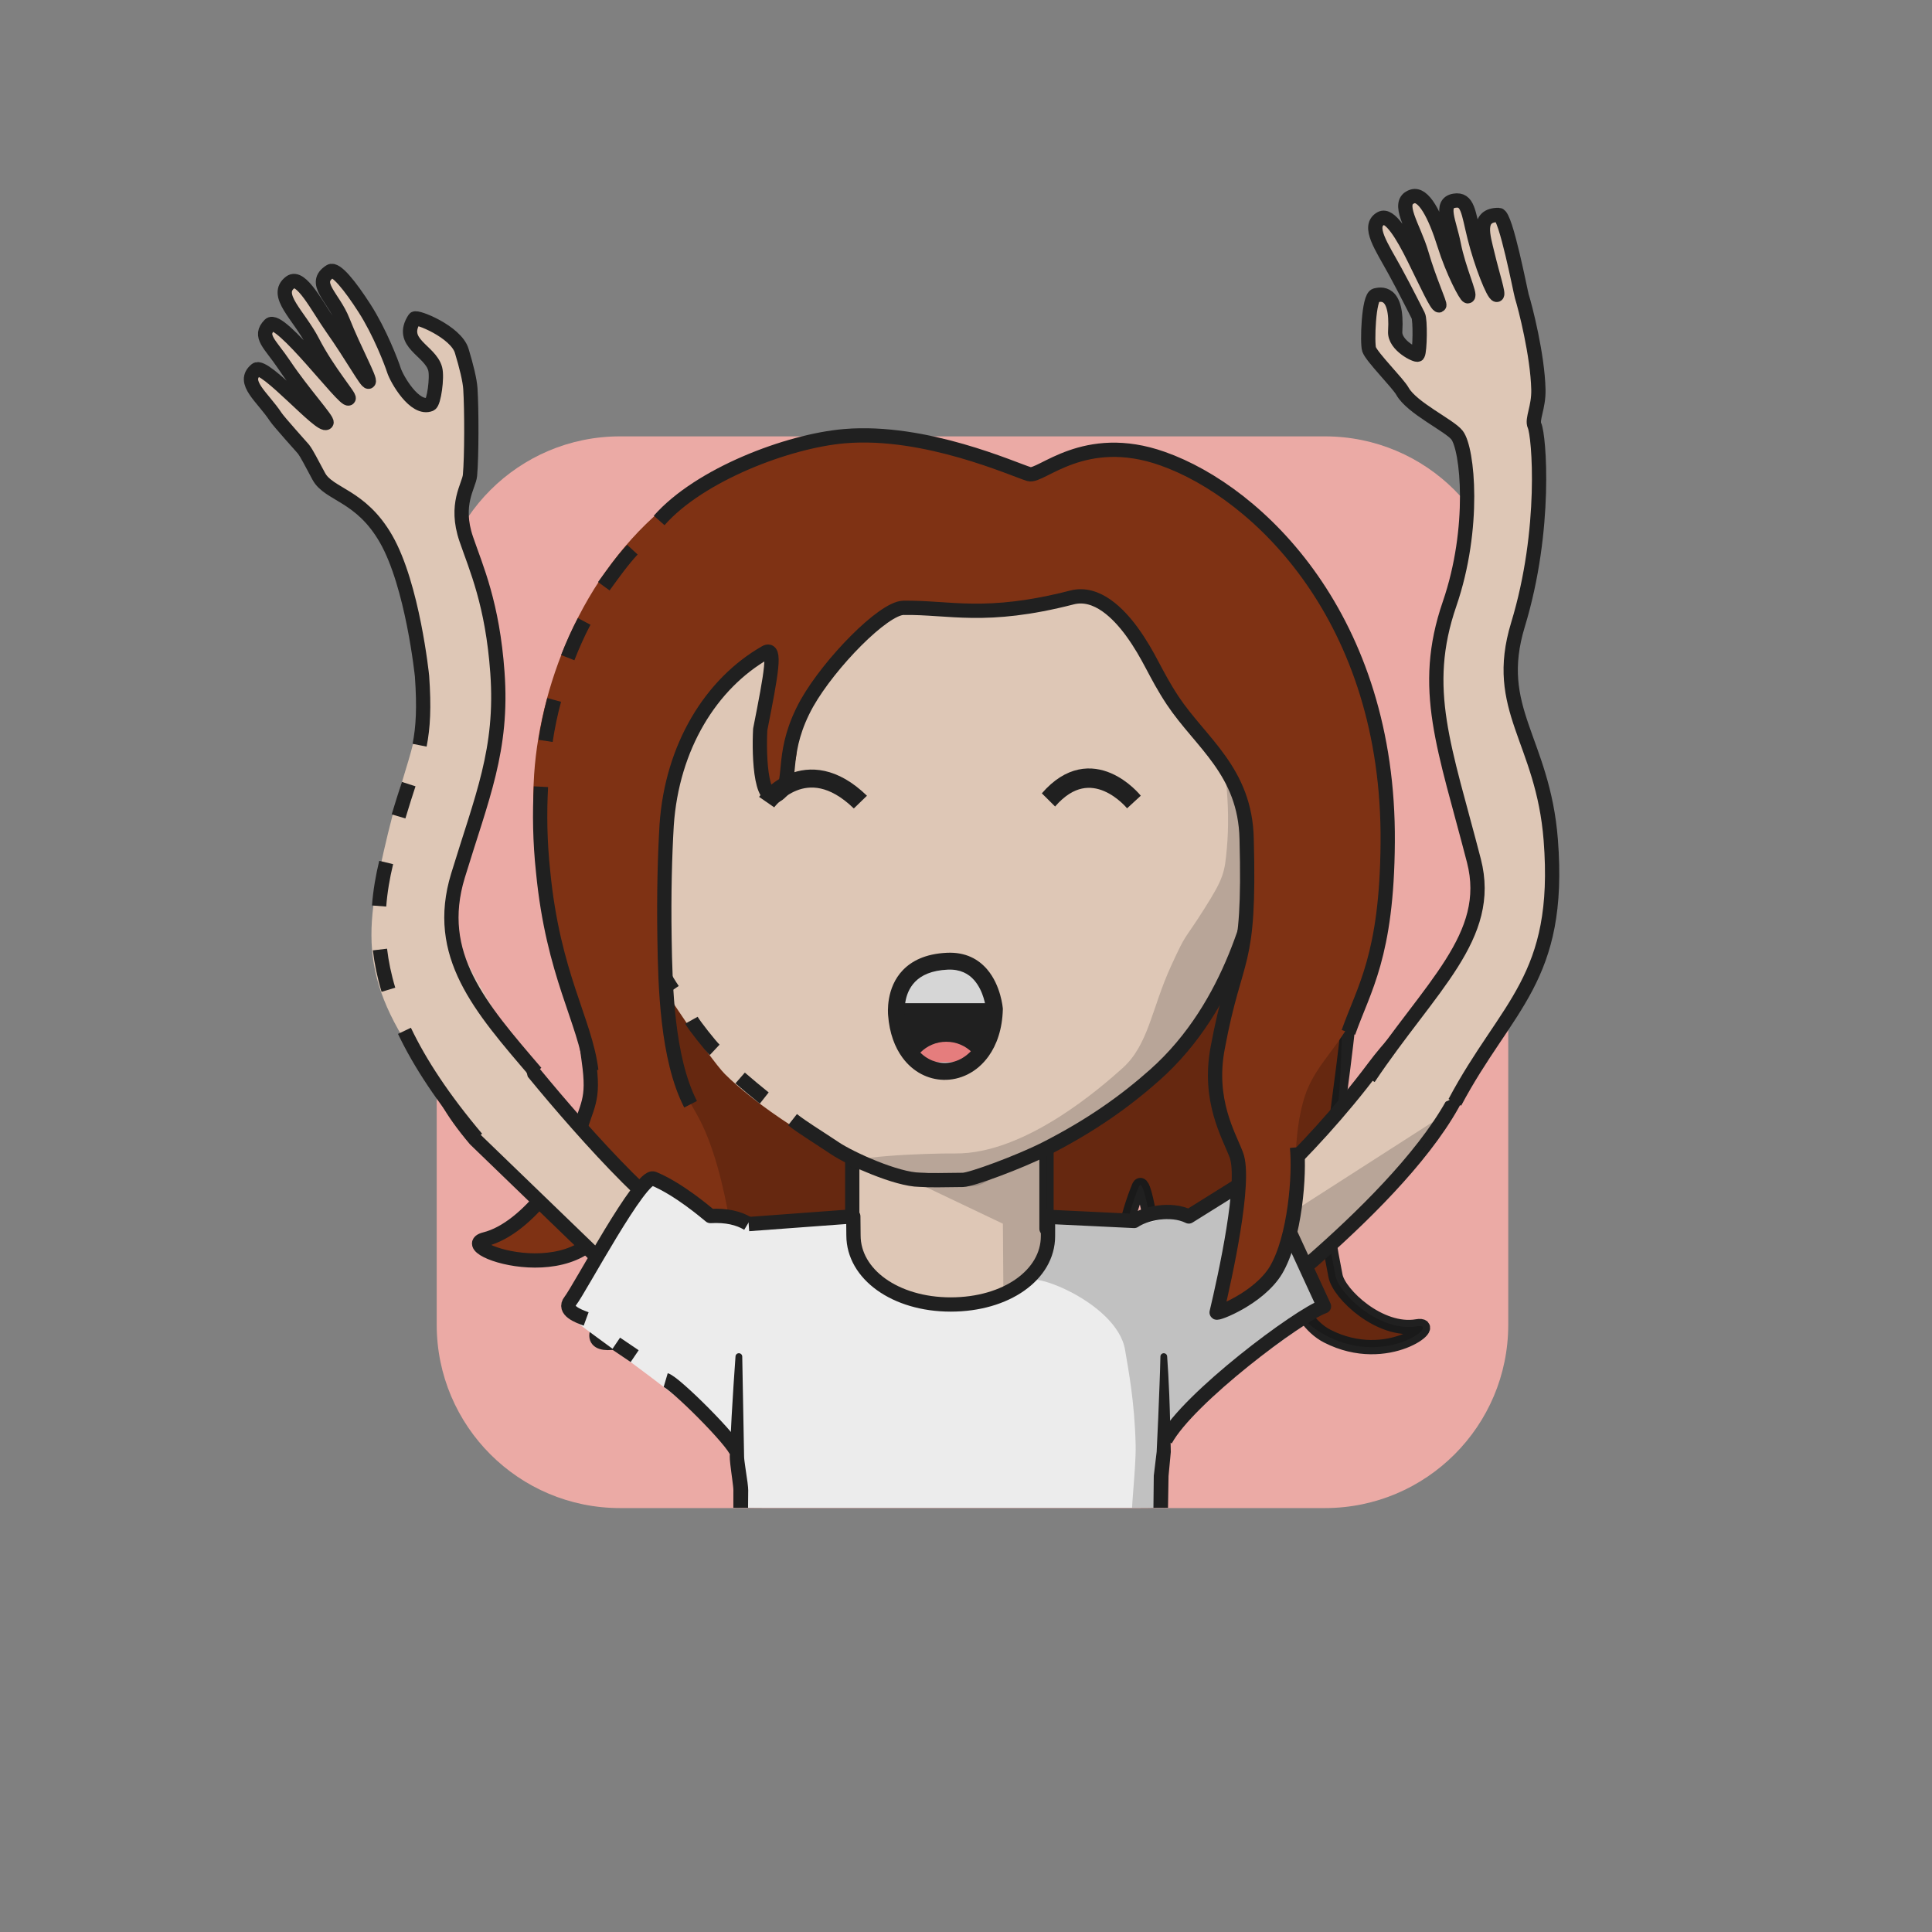 <?xml version="1.0" encoding="UTF-8" standalone="no"?>
<!DOCTYPE svg PUBLIC "-//W3C//DTD SVG 1.1//EN" "http://www.w3.org/Graphics/SVG/1.1/DTD/svg11.dtd">
<svg xmlns="http://www.w3.org/2000/svg" xmlns:xlink="http://www.w3.org/1999/xlink" xmlns:serif="http://www.serif.com/" width="100%" height="100%" viewBox="0 0 541 541" version="1.1" xml:space="preserve" style="fill-rule:evenodd;clip-rule:evenodd;stroke-linejoin:round;stroke-miterlimit:2;">
    <rect x="0" y="0" width="541" height="541" fill="#808080" stroke="none"/>
    <g transform="matrix(1,0,0,1,-9233,-1927)">
        <g id="Rover" transform="matrix(0.92,0,0,1.307,9268.01,1914.29)">
            <rect x="-37.05" y="10.062" width="586.957" height="413.292" style="fill:none;"/>
            <g transform="matrix(1.602,0,0,1.182,72.819,85.186)">
                <g id="dessert">
                    <path d="M217.349,48.484C217.349,30.131 201.756,15.253 182.522,15.253C145.109,15.253 86.002,15.253 48.59,15.253C29.355,15.253 13.763,30.131 13.763,48.484L13.763,176.277C13.763,194.63 29.355,209.508 48.59,209.508L182.522,209.508C201.756,209.508 217.349,194.63 217.349,176.277L217.349,48.484Z" style="fill:none;"/>
                    <clipPath id="_clip1">
                        <path d="M217.349,48.484C217.349,30.131 201.756,15.253 182.522,15.253C145.109,15.253 86.002,15.253 48.59,15.253C29.355,15.253 13.763,30.131 13.763,48.484L13.763,176.277C13.763,194.63 29.355,209.508 48.59,209.508L182.522,209.508C201.756,209.508 217.349,194.63 217.349,176.277L217.349,48.484Z"/>
                    </clipPath>
                    <g clip-path="url(#_clip1)">
                        <g transform="matrix(0.535,0,0,0.558,-6.599,-251.659)">
                            <rect x="32.765" y="466.616" width="392.585" height="379.107" style="fill:rgb(235,170,165);"/>
                        </g>
                    </g>
                </g>
            </g>
        </g>
    </g>
<g transform="matrix(1,0,0,1,-3279,-14424)">
        <g id="M2lUjd_b1_h23_bg_shoulderCut" transform="matrix(0.92,0,0,1.307,3313.24,14411.2)">
            <rect x="-37.05" y="10.062" width="586.957" height="413.292" style="fill:none;"/>
            <g transform="matrix(1.087,0,0,0.765,-348.212,62.138)">
                <g id="Hair-back" serif:id="M2lUjd_Hair back">
                    <g id="M2lUjd_Layer4">
                        <path d="M666.554,155.489C666.406,149.653 654.111,122.792 643.101,106.574C622.449,76.151 585.529,63.106 554.621,63.113C534.987,63.117 496.504,69.024 474.083,90.873C453.449,110.981 439.261,141.027 441.589,157.174C447.692,199.503 449.501,218.379 450.956,228.563C452.627,240.256 450.388,240.653 447.762,250.293C445.836,257.365 434.254,275.57 421.871,278.661C411.703,281.2 452.684,295.069 457.397,268.809C458.205,264.304 465.514,274.889 453.478,304.056C449.294,314.195 482.149,300.879 486.3,291.612C494.008,274.403 525.243,319.152 537.923,318.963C546.872,318.83 557.397,317.562 565.858,318.502C587.431,320.899 591.37,307.944 594.529,306.59C596.139,305.9 598.652,279.286 604.966,263.978C607.384,258.116 611.199,302.994 616.98,303.95C620.726,304.569 636.848,280.636 640.482,282.352C646.407,285.149 647.958,300.795 657.811,305.809C674.766,314.438 689.648,301.868 682.899,303.025C672.447,304.818 661.033,293.96 660.062,288.915C658.492,280.753 656.966,273.838 657.979,264.165C660.785,237.372 667.754,202.704 666.554,155.489Z" style="fill:rgb(127,50,20);stroke:rgb(32,32,32);stroke-width:4px;"/>
                        <path d="M667.094,155.129C666.383,149.335 654.111,122.792 643.101,106.574C622.449,76.151 585.529,63.106 554.621,63.113C534.987,63.117 496.504,69.024 474.083,90.873C453.449,110.981 453.295,140.711 450.731,156.822C447.655,176.159 465.727,216.796 481.163,243.571C490.541,259.837 492.822,292.552 492.883,292.737C493.889,295.753 525.243,319.152 537.923,318.963C546.872,318.83 557.397,317.562 565.858,318.502C587.431,320.899 591.37,307.944 594.529,306.59C596.139,305.9 598.652,279.286 604.966,263.978C607.384,258.116 611.199,302.994 616.98,303.95C619.464,304.36 644.497,278.616 644.48,279.044C643.983,291.789 647.958,300.795 657.811,305.809C674.766,314.438 689.648,301.868 682.899,303.025C672.447,304.818 661.033,293.96 660.062,288.915C658.492,280.753 656.801,273.82 657.979,264.165C659.885,248.535 662.565,236.193 661.634,204.272C661.338,194.107 668.294,164.895 667.094,155.129Z" style="fill-opacity:0.2;"/>
                    </g>
                </g>
            </g>
        </g>
    </g><g transform="matrix(1,0,0,1,-3878,-21823)">
        <g id="o1yUvL_Rover" transform="matrix(0.92,0,0,1.307,3912.8,21810.7)">
            <rect x="-37.05" y="10.062" width="586.957" height="413.292" style="fill:none;"/>
            <g transform="matrix(1.602,0,0,1.182,71.469,84.805)">
                <g id="o1yUvL_skins">
                    <g id="Diamond-Face-White" serif:id="o1yUvL_Diamond Face White">
                        <path d="M217.349,48.484C217.349,30.131 201.756,15.253 182.522,15.253C145.109,15.253 86.002,15.253 48.59,15.253C29.355,15.253 13.763,30.131 13.763,48.484C13.763,84.182 13.763,140.58 13.763,176.277C13.763,194.63 29.355,209.508 48.59,209.508C86.002,209.508 145.109,209.508 182.522,209.508C201.756,209.508 217.349,194.63 217.349,176.277L217.349,48.484Z" style="fill:none;"/>
                        <clipPath id="o1yUvL__clip1">
                            <path d="M217.349,48.484C217.349,30.131 201.756,15.253 182.522,15.253C145.109,15.253 86.002,15.253 48.59,15.253C29.355,15.253 13.763,30.131 13.763,48.484C13.763,84.182 13.763,140.58 13.763,176.277C13.763,194.63 29.355,209.508 48.59,209.508C86.002,209.508 145.109,209.508 182.522,209.508C201.756,209.508 217.349,194.63 217.349,176.277L217.349,48.484Z"/>
                        </clipPath>
                        <g clip-path="url(#o1yUvL__clip1)">
                            <g id="o1yUvL_skin2" transform="matrix(0.416,0,0,0.564,8.745,-26.529)">
                                <g>
                                    <g transform="matrix(1.63,0,0,1.148,-861.8,-526.88)">
                                        <path d="M564.939,701.949C553.713,688.278 520.36,687.229 548.334,720.384L623.219,792.642L626.844,825.589L736.715,825.631L738.66,793.133C743.466,787.32 760.04,785.809 760.404,773.028C760.424,772.306 812.145,734.978 824.904,704.998C838.935,672.032 818.458,675.768 800.079,700.329C781.8,724.756 757.836,745.683 755.145,744.823L708.423,745.403L708.423,716.914L653.995,716.914L653.995,745.403L611.892,745.774C604.957,748.151 578.794,718.82 564.939,701.949Z" style="fill:rgb(222,199,182);stroke:rgb(32,32,32);stroke-width:4px;"/>
                                    </g>
                                    <g transform="matrix(1.878,0,0,1.412,-295.733,-22.317)">
                                        <path d="M313.592,225.533L300.253,223.265L274.853,235.067L302.85,247.545L302.956,261.91C302.977,261.947 308.321,264.338 311.61,263.09C316.187,261.352 328.072,260.443 329.265,261.077C335.413,264.349 333.638,263.054 336.544,264.86C339.357,266.608 329.439,267.584 331.26,274.674C334.695,288.053 379.218,254.272 379.218,254.272C384.5,251.06 410.941,227.717 408.306,223.836L363.332,250.843L313.592,250.006L313.592,225.533Z" style="fill:rgb(32,32,32);fill-opacity:0.2;"/>
                                    </g>
                                    <g transform="matrix(1.63,0,0,1.148,-1053.36,-526.88)">
                                        <path d="M739.621,781.29L737.459,802.601C737.451,802.718 737.455,802.834 737.471,802.95L738.738,814.005C738.738,814.005 738.855,824.631 738.855,824.631C739.866,825.167 740.319,825.607 740.869,825.599C741.419,825.592 741.859,825.139 741.851,824.589L742.855,824.575L742.671,813.857C742.67,813.779 742.664,813.701 742.654,813.623L740.953,802.606C740.953,802.606 741.61,781.422 741.61,781.422C741.647,780.873 741.231,780.398 740.682,780.361C740.133,780.325 739.658,780.741 739.621,781.29Z" style="fill:rgb(32,32,32);"/>
                                    </g>
                                    <g transform="matrix(1.63,0,0,1.148,-863.62,-526.88)">
                                        <path d="M739.621,781.417L740.19,802.622C740.19,802.622 738.749,813.669 738.749,813.669C738.74,813.75 738.736,813.831 738.737,813.913L738.855,824.631C739.866,825.167 740.319,825.607 740.869,825.599C741.419,825.592 741.859,825.139 741.851,824.589L742.855,824.575L742.673,813.954C742.673,813.954 743.676,802.909 743.676,802.909C743.687,802.809 743.69,802.709 743.684,802.609L741.611,781.294C741.577,780.745 741.103,780.327 740.554,780.361C740.005,780.395 739.587,780.868 739.621,781.417Z" style="fill:rgb(32,32,32);"/>
                                    </g>
                                </g>
                            </g>
                        </g>
                    </g>
                </g>
            </g>
            <g transform="matrix(1.602,0,0,1.182,71.469,84.805)">
                <g id="o1yUvL_shirts">
                    <g id="o1yUvL_blueShirt">
                        <path d="M217.349,48.484C217.349,30.131 201.756,15.253 182.522,15.253C145.109,15.253 86.002,15.253 48.59,15.253C29.355,15.253 13.763,30.131 13.763,48.484C13.763,84.182 13.763,140.58 13.763,176.277C13.763,194.63 29.355,209.508 48.59,209.508C86.002,209.508 145.109,209.508 182.522,209.508C201.756,209.508 217.349,194.63 217.349,176.277L217.349,48.484Z" style="fill:none;"/>
                        <clipPath id="o1yUvL__clip2">
                            <path d="M217.349,48.484C217.349,30.131 201.756,15.253 182.522,15.253C145.109,15.253 86.002,15.253 48.59,15.253C29.355,15.253 13.763,30.131 13.763,48.484C13.763,84.182 13.763,140.58 13.763,176.277C13.763,194.63 29.355,209.508 48.59,209.508C86.002,209.508 145.109,209.508 182.522,209.508C201.756,209.508 217.349,194.63 217.349,176.277L217.349,48.484Z"/>
                        </clipPath>
                        <g clip-path="url(#o1yUvL__clip2)">
                            <g transform="matrix(0.835,0,0,0.796,-128.461,-41.088)">
                                <path d="M220.658,239.745L232.933,247.742C239.284,245.7 241.639,249.51 244.241,249.697L266.403,248.3C265.874,249.649 265.592,251.068 265.592,252.533C265.592,261.364 275.842,268.533 288.467,268.533C301.092,268.533 311.342,261.364 311.342,252.533C311.342,251.068 311.06,249.649 310.532,248.3L330.444,249.463C334.727,247.782 337.643,246.214 342.126,247.696L360.257,237.937L373.89,268.12C374.029,269.561 364.336,276.789 349.691,286.506C343.271,290.766 337.87,299.162 337.238,299.04L336.198,346.853L238.526,346.853L240.472,312.841L239.016,301.524C238.601,301.447 233.666,295.427 225.072,288.775C211.447,278.229 200.889,271.286 200.766,270.138L220.658,239.745Z" style="fill:rgb(236,236,236);"/>
                            </g>
                            <g transform="matrix(0.835,0,0,0.796,-128.461,-41.088)">
                                <path d="M311.1,249.209L329.741,250.518C332.664,250.518 336.96,248.131 342.02,249.236C345.295,249.95 358.793,236.775 358.793,241.124L371.78,268.186C358.055,277.16 345.407,286.564 336.79,297.58L334.678,322.139C334.878,324.211 330.742,325.539 329.718,327.384C328.819,329.003 330.431,337.716 329.608,321.042C329.318,315.159 330.677,306.139 330.538,300.398C330.298,290.519 328.874,283.348 328.139,278.888C326.301,267.729 304.319,259.808 306.088,263.995C307.098,266.385 313.404,252.334 311.1,249.209Z" style="fill:rgb(32,32,32);fill-opacity:0.21;"/>
                            </g>
                            <g transform="matrix(0.835,0,0,0.796,-128.461,-41.088)">
                                <path d="M216.549,280.294L212.317,277.428" style="fill:none;stroke:rgb(32,32,32);stroke-width:3.25px;"/>
                            </g>
                            <g transform="matrix(0.835,0,0,0.796,-128.461,-27.161)">
                                <path d="M239.748,284.694C239.179,282.282 225.726,268.863 223.615,268.242" style="fill:none;stroke:rgb(32,32,32);stroke-width:3.25px;"/>
                            </g>
                            <g transform="matrix(0.835,0,0,0.796,-128.461,-41.088)">
                                <path d="M205.51,271.826C203.767,271.187 200.198,269.895 201.908,267.725C204.025,265.036 217.993,238.683 220.84,239.864C226.566,242.24 232.651,247.475 233.781,248.389C237.411,248.183 240.178,248.841 242.314,250.129" style="fill:none;stroke:rgb(32,32,32);stroke-width:3.25px;"/>
                            </g>
                            <g transform="matrix(0.835,0,0,0.796,-128.461,-41.088)">
                                <path d="M242.49,250.221L266.296,248.46C266.301,249.916 266.339,251.335 266.339,252.8C266.339,261.631 275.842,268.533 288.467,268.533C301.092,268.533 310.596,261.79 310.596,252.96C310.596,251.495 310.634,250.342 310.532,248.567L330.21,249.51C332.626,247.829 338.53,246.448 342.639,248.489L359.204,238.133L373.394,268.954C367.744,270.912 342.509,289.819 337.331,299.398" style="fill:none;stroke:rgb(32,32,32);stroke-width:3.25px;"/>
                            </g>
                            <g transform="matrix(0.679,0,0,0.648,-6.676,-8.989)">
                                <path d="M235.959,350.276L236.33,328.306L236.962,321.591C236.855,316.371 236.74,310.756 236.533,305.567C236.375,301.63 236.16,297.954 235.941,294.878C235.928,294.358 235.494,293.947 234.974,293.961C234.453,293.974 234.042,294.408 234.056,294.928C234.012,297.287 233.91,299.995 233.804,302.906C233.591,308.778 233.314,315.428 233.005,321.535L232.198,328.238L231.96,350.228C231.946,351.332 232.832,352.239 233.935,352.252C235.039,352.265 235.946,351.38 235.959,350.276Z" style="fill:rgb(32,32,32);"/>
                            </g>
                            <g transform="matrix(0.679,0,0,0.648,-87.407,-8.989)">
                                <path d="M237.775,349.642C238.228,349.55 238.018,349.262 237.657,348.982C237.669,348.778 237.682,348.549 237.673,348.329C237.539,344.984 237.543,337.581 237.613,332.287C237.617,331.899 237.549,331.108 237.422,330.12C237.11,327.705 236.453,323.891 236.459,322.857L235.941,294.929C235.955,294.408 235.544,293.975 235.024,293.961C234.504,293.947 234.07,294.357 234.056,294.878C233.71,299.824 233.305,305.584 232.974,311.628C232.772,315.297 232.617,319.06 232.447,322.799C232.435,323.209 232.489,323.994 232.596,324.963C232.866,327.424 233.477,331.289 233.463,332.248C233.432,337.616 233.476,345.123 233.651,348.514C233.698,349.441 233.765,350.105 233.828,350.415C234.064,351.574 234.83,351.938 235.086,352.042C236.105,352.466 237.277,351.983 237.701,350.964C237.882,350.528 237.898,350.064 237.775,349.642ZM236.925,348.507C237.239,348.706 237.484,348.983 237.643,349.302C237.638,349.524 237.658,349.665 237.757,349.647L237.775,349.642C237.742,349.525 237.697,349.411 237.643,349.302C237.644,349.208 237.651,349.099 237.657,348.982C237.43,348.804 237.143,348.629 236.925,348.507Z" style="fill:rgb(32,32,32);"/>
                            </g>
                        </g>
                    </g>
                </g>
            </g>
            <g id="o1yUvL_border_mask" transform="matrix(1.602,0,0,1.182,72.819,85.186)">
                <path d="M217.349,48.484C217.349,30.131 201.756,15.253 182.522,15.253C145.109,15.253 86.002,15.253 48.59,15.253C29.355,15.253 13.763,30.131 13.763,48.484C13.763,84.182 13.763,140.58 13.763,176.277C13.763,194.63 29.355,209.508 48.59,209.508C86.002,209.508 145.109,209.508 182.522,209.508C201.756,209.508 217.349,194.63 217.349,176.277C217.349,140.58 217.349,84.182 217.349,48.484Z" style="fill:none;"/>
            </g>
        </g>
    </g><g transform="matrix(1,0,0,1,-774,-2493)">
        <g id="WeZUOy_Avatar_ssal" transform="matrix(0.92,0,0,1.307,808.195,2480.16)">
            <rect x="-37.05" y="10.062" width="586.957" height="413.292" style="fill:none;"/>
            <g transform="matrix(1.602,0,0,1.182,71.469,84.805)">
                <g id="WeZUOy_skins">
                    <g id="oval-N-white" serif:id="WeZUOy_oval N white">
                        <path d="M217.349,48.484C217.349,30.131 201.756,15.253 182.522,15.253L48.59,15.253C29.355,15.253 13.763,30.131 13.763,48.484L13.763,176.277C13.763,194.63 29.355,209.508 48.59,209.508L182.522,209.508C201.756,209.508 217.349,194.63 217.349,176.277L217.349,48.484Z" style="fill:none;"/>
                        <clipPath id="WeZUOy__clip1">
                            <path d="M217.349,48.484C217.349,30.131 201.756,15.253 182.522,15.253L48.59,15.253C29.355,15.253 13.763,30.131 13.763,48.484L13.763,176.277C13.763,194.63 29.355,209.508 48.59,209.508L182.522,209.508C201.756,209.508 217.349,194.63 217.349,176.277L217.349,48.484Z"/>
                        </clipPath>
                        <g clip-path="url(#WeZUOy__clip1)">
                            <g id="WeZUOy_skin2" transform="matrix(0.416,0,0,0.564,8.745,-26.529)">
                                <g transform="matrix(1.63,0,0,1.148,-1172.53,-2972.84)">
                                    <path d="M865.078,2862.77C862.04,2862.76 859.019,2862.3 856.114,2861.41C836.564,2855.1 817.204,2840.89 809.571,2833.29C805.372,2829.11 787.112,2802.53 784.341,2794.94C782.176,2789.02 779.509,2779.41 779.474,2774.86C778.949,2774.95 775.382,2773.22 774.832,2773.21C765.461,2772.93 766.985,2764.98 766.985,2759.73C766.985,2754.48 771.151,2750.22 776.283,2750.22C777.408,2750.22 778.486,2750.43 779.484,2750.8C787.741,2705.8 826.123,2671.9 873.489,2671.9C920.892,2671.9 958.583,2706.45 966.797,2751.5C967.865,2751.06 969.031,2750.82 970.252,2750.82C975.384,2750.82 978.596,2755.44 978.596,2760.68C978.596,2765.93 972.775,2773.21 967.644,2773.21C966.997,2773.21 960.553,2774.32 959.943,2774.19C959.901,2780.07 962.004,2780.72 957.954,2791.9C957.861,2792.15 954.28,2800.22 954.171,2800.47C951.873,2805.69 947.837,2808.27 947.317,2814.12C946.992,2817.78 940.294,2823.67 937.035,2827.94C936.803,2828.24 934.9,2828.08 934.703,2828.44C925.627,2845.02 883.039,2863.08 879.515,2862.83C879.471,2862.82 879.425,2862.81 879.378,2862.81C879.367,2862.81 870.442,2862.78 865.078,2862.77Z" style="fill:rgb(222,199,182);"/>
                                </g>
                                <g transform="matrix(2.005,0,0,1.412,-329.647,-22.317)">
                                    <g id="WeZUOy_shadow_norm">
                                        <path d="M294.902,239.373C291.588,239.9 267.844,236.525 266.003,234.829C263.627,232.641 284.14,231.933 290.224,231.995C306.228,232.161 323.664,216.744 328.299,212.599C334.267,207.264 334.935,199.029 339.359,189.37C343.008,181.404 342.034,184.065 346.925,176.355C351.376,169.337 351.598,168.071 352.094,162.487C353.867,142.521 346.6,121.436 343.018,115.229C328.322,89.76 277.797,82.791 289.848,82.791C328.387,82.791 358.844,110.942 365.522,147.562C366.391,147.206 368.978,146.659 369.97,146.659C374.142,146.659 375.305,151.41 375.305,155.676C375.305,159.942 371.918,165.161 367.746,165.161C367.22,165.161 361.058,166.512 360.562,166.407C358.013,179.124 357.47,179.993 351.72,189.954C350.82,191.512 348.177,196.633 346.547,200.047C345.222,202.82 342.686,205.927 340.659,208.457C331.844,219.452 323.8,223.031 310.612,229.212C306.826,230.986 298.571,238.79 294.902,239.373Z" style="fill:rgb(32,32,32);fill-opacity:0.2;"/>
                                    </g>
                                </g>
                                <g transform="matrix(1.63,0,0,1.148,-1172.53,-2972.84)">
                                    <path d="M784.928,2790.88C782.11,2785.36 781.38,2777.99 780.561,2773.64C780.036,2773.74 775.251,2774.59 774.7,2774.59C769.569,2774.59 766.075,2766.8 766.075,2761.55C766.075,2756.3 771.151,2750.22 776.283,2750.22C777.408,2750.22 778.486,2750.43 779.484,2750.8C787.741,2705.8 826.123,2671.9 873.489,2671.9C920.892,2671.9 958.583,2706.45 966.797,2751.5C967.865,2751.06 969.031,2750.82 970.252,2750.82C975.384,2750.82 978.596,2755.44 978.596,2760.68C978.596,2765.93 972.696,2774.46 967.564,2774.46C966.917,2774.46 961.11,2774.81 960.5,2774.68C957.768,2784.75 952.242,2813.77 930.001,2833.51C921.787,2840.8 912.185,2847.7 899.249,2854.25C892.007,2857.91 878.592,2862.86 876.222,2862.89C863.539,2863.08 866.873,2862.89 864.13,2862.85C857.645,2862.77 844.818,2856.99 840.417,2854.06C834.747,2850.28 831.392,2848.3 828.503,2846.03" style="fill:none;stroke:rgb(32,32,32);stroke-width:4px;"/>
                                </g>
                                <g transform="matrix(1.63,0,0,1.148,-1168.41,-2973.5)">
                                    <path d="M818.048,2840.55C816.495,2839.32 812.829,2836.27 811.295,2834.93" style="fill:none;stroke:rgb(32,32,32);stroke-width:4px;"/>
                                </g>
                                <g transform="matrix(1.63,0,0,1.148,-1163.56,-2972.48)">
                                    <path d="M801.186,2826.17C799.979,2825.04 795.509,2819.4 794.664,2817.88" style="fill:none;stroke:rgb(32,32,32);stroke-width:4px;"/>
                                </g>
                                <g transform="matrix(1.63,0,0,1.148,-1166.32,-2970.39)">
                                    <path d="M791.151,2807.59C788.955,2804.37 787.854,2802.04 785.86,2798.64" style="fill:none;stroke:rgb(32,32,32);stroke-width:4px;"/>
                                </g>
                            </g>
                            <g id="skin21" serif:id="WeZUOy_skin2">
                            </g>
                        </g>
                    </g>
                </g>
            </g>
        </g>
    </g><g transform="matrix(1,0,0,1,-2613,-14424)">
        <g id="G90UaN_b1_h23_fg_shoulderCut" transform="matrix(0.92,0,0,1.307,2647.66,14411.2)">
            <rect x="-37.05" y="10.062" width="586.957" height="413.292" style="fill:none;"/>
            <g transform="matrix(1.087,0,0,0.765,60.776,60.156)">
                <g id="Hair-front" serif:id="G90UaN_Hair front">
                    <g id="G90UaN_hair3-1">
                        <g transform="matrix(1,0,0,1,-11471.3,-416.502)">
                            <path d="M11572.8,660.272C11566.1,647.462 11567,626.739 11566.8,613.481C11566.6,600.732 11566.9,590.281 11567.4,581.734C11568.9,559.811 11578.7,548.225 11582,544.088C11585.6,539.693 11586.6,538.723 11593.5,533.181C11596.1,531.029 11598.1,534.443 11597.1,539.981C11596.3,544.09 11594,550.833 11593.4,561.042C11593,568.615 11596.6,577.875 11600.4,571.206C11602.5,567.651 11603.8,563.728 11603.9,560.054C11604,552.053 11612.8,537.015 11616.7,533.192C11633.1,517.067 11641.1,522.136 11646.6,522.05C11657.8,521.873 11668.3,523.221 11680.3,518.543C11687.1,515.88 11694,523.081 11699.2,530.896C11703.9,538.15 11704,539.149 11709.1,546.875C11717,558.717 11729.4,566.689 11729.8,585.601C11730.8,622.784 11726.8,616.707 11721.7,644.112C11718.9,658.902 11724.8,668.529 11726.9,674.091C11730.1,682.192 11725.3,709.451 11721.9,716.561C11719.6,721.411 11741.4,714.891 11743.7,683.91C11743.7,683.895 11742.4,668.622 11746.2,657.353C11749.5,647.612 11757.5,642.828 11762.1,629.87C11768.4,612.265 11768.6,586.225 11768.5,585.245C11767.7,517.946 11731.2,489.012 11704.4,479.495C11682.3,471.681 11671.7,483.31 11668.4,482.319C11664.2,481.09 11651.8,478.3 11642,476.165C11612.9,469.832 11588.5,476.655 11570.7,489.708C11544.9,508.689 11532.1,541.091 11530.3,567.433C11528.1,601.543 11540.4,628.213 11546.7,646.805" style="fill:rgb(127,50,20);"/>
                        </g>
                        <g transform="matrix(1,0,0,1,-11471.3,-416.502)">
                            <path d="M11758.3,639.795C11762.6,627.587 11769.1,618.303 11769.3,586.578C11769.8,524.042 11733.2,488.647 11706.3,479.13C11684.3,471.316 11672.2,484.445 11668.9,483.454C11664.7,482.225 11639.9,470.888 11617.2,472.822C11601.4,474.158 11576.6,483.585 11565.3,496.43" style="fill:none;stroke:rgb(32,32,32);stroke-width:4px;"/>
                        </g>
                        <g transform="matrix(1,0,0,1,-11471.3,-416.502)">
                            <path d="M11557.8,504.602C11554.9,507.742 11552.5,511.153 11549.8,514.848" style="fill:none;stroke:rgb(32,32,32);stroke-width:4px;"/>
                        </g>
                        <g transform="matrix(1,0,0,1,-11471.3,-416.502)">
                            <path d="M11544.3,524.7C11542.6,527.914 11541.1,531.295 11539.7,534.848" style="fill:none;stroke:rgb(32,32,32);stroke-width:4px;"/>
                        </g>
                        <g transform="matrix(1,0,0,1,-11471.3,-416.502)">
                            <path d="M11535.9,546.691C11534.9,550.36 11534.1,554.184 11533.5,558.168" style="fill:none;stroke:rgb(32,32,32);stroke-width:4px;"/>
                        </g>
                        <g transform="matrix(1,0,0,1,-11471.3,-416.502)">
                            <path d="M11532.2,570.996C11531.8,578.419 11531.9,586.326 11532.8,594.739C11535.6,623.784 11544.6,636.556 11546.3,650.53" style="fill:none;stroke:rgb(32,32,32);stroke-width:4px;"/>
                        </g>
                        <g transform="matrix(1,0,0,1,-11471.3,-416.502)">
                            <path d="M11574.1,659.929C11567.5,647.119 11567,626.739 11566.8,613.481C11566.6,600.732 11566.9,590.281 11567.4,581.734C11568.9,559.811 11579.8,542.141 11595.1,533.39C11598.1,531.692 11596.7,539.283 11593.6,554.955C11593.2,562.528 11593.7,578.578 11599.6,572.196C11602.6,568.867 11599.3,560.833 11606.7,547.568C11613.1,536.292 11628.1,521.001 11633.7,520.898C11646.6,520.706 11656.6,524.248 11680.9,517.991C11687.9,516.195 11694,522.604 11697.6,527.482C11702.7,534.496 11704,539.149 11709.1,546.875C11717,558.717 11729.4,566.689 11729.8,585.601C11730.8,622.784 11726.8,616.707 11721.7,644.112C11718.9,658.902 11724.8,668.529 11726.9,674.091C11729.7,681.351 11723.8,708.117 11721.4,718.234C11721.2,718.875 11733.2,714.33 11738,706.41C11743.4,697.313 11744.7,679.413 11743.9,671.965" style="fill:none;stroke:rgb(32,32,32);stroke-width:4px;"/>
                        </g>
                    </g>
                </g>
            </g>
        </g>
    </g><g transform="matrix(1,0,0,1,-807,-6818)">
        <g id="G6mUVL_b_m12_WowMouth" transform="matrix(0.92,0,0,1.307,841.91,6805.66)">
            <rect x="-37.05" y="10.062" width="586.957" height="413.292" style="fill:none;"/>
            <g transform="matrix(-0.412,-3.55082e-17,5.87256e-17,-0.338,346.329,450.089)">
                <g id="G6mUVL_mouths">
                    <path id="G6mUVL_cute_smile_mouth" d="M198.067,664.123C198.881,637.525 217.486,624.126 235.65,624.563C252.154,624.961 268.293,636.781 270.394,660.503C270.534,662.086 274.157,692.804 232.852,694.415C200.879,695.661 198.067,664.123 198.067,664.123Z" style="fill:rgb(32,32,32);"/>
                    <clipPath id="G6mUVL__clip1">
                        <path id="cute_smile_mouth1" serif:id="G6mUVL_cute_smile_mouth" d="M198.067,664.123C198.881,637.525 217.486,624.126 235.65,624.563C252.154,624.961 268.293,636.781 270.394,660.503C270.534,662.086 274.157,692.804 232.852,694.415C200.879,695.661 198.067,664.123 198.067,664.123Z"/>
                    </clipPath>
                    <g clip-path="url(#G6mUVL__clip1)">
                        <g transform="matrix(-2.64,2.77592e-16,-3.23263e-16,-2.267,19262,39946)">
                            <rect x="7183.4" y="17310.7" width="51.958" height="15.37" style="fill:rgb(214,214,214);"/>
                        </g>
                        <g transform="matrix(-2.64,2.77592e-16,-3.23263e-16,-2.267,19262,39941.5)">
                            <circle cx="7207.72" cy="17345.1" r="10.233" style="fill:rgb(229,125,125);"/>
                        </g>
                        <g transform="matrix(-2.64,2.77592e-16,-3.23263e-16,-2.267,19262,39873.8)">
                            <rect x="7183.4" y="17310.7" width="51.958" height="15.37" style="fill:rgb(214,214,214);"/>
                        </g>
                    </g>
                    <path id="cute_smile_mouth2" serif:id="G6mUVL_cute_smile_mouth" d="M191.84,663.982C191.835,664.165 191.84,664.349 191.856,664.531C191.856,664.531 193.196,679.05 203.498,689.297C209.739,695.505 219.076,700.306 233.135,699.758C249.139,699.133 259.191,694.505 265.601,688.845C278.443,677.508 276.713,661.326 276.604,660.097C275.596,648.711 271.589,639.811 265.999,633.294C258.106,624.093 247.011,619.486 235.825,619.217C223.534,618.921 211.009,623.873 202.41,634.143C196.359,641.371 192.228,651.316 191.84,663.982ZM204.303,663.961C204.664,653.992 207.741,646.1 212.524,640.387C218.458,633.3 226.993,629.705 235.475,629.91C243.104,630.093 250.587,633.363 255.97,639.639C260.395,644.797 263.385,651.895 264.183,660.908C264.26,661.78 265.783,673.343 256.672,681.387C251.944,685.561 244.372,688.612 232.569,689.072C223.284,689.434 217.049,686.407 212.927,682.307C205.909,675.326 204.503,665.68 204.304,663.977L204.303,663.961Z" style="fill:rgb(32,32,32);"/>
                </g>
            </g>
        </g>
    </g><g transform="matrix(1,0,0,1,-3199,-21823)">
        <g id="Wv2UaA_Rover" transform="matrix(0.92,0,0,1.307,3234.04,21810.7)">
            <rect x="-37.05" y="10.062" width="586.957" height="413.292" style="fill:none;"/>
            <g transform="matrix(1.087,0,0,0.765,-489.057,-297.805)">
                <path d="M799.857,700.595C799.324,703.929 803.589,709.137 809.298,709.948C816.78,711.469 821.89,710.541 822.246,707.524C836.189,687.006 854.059,673.484 849.106,636.838C845.321,608.827 833.792,594.302 839.915,576.572C849.443,548.986 845.827,523.517 844.557,520.788C843.729,519.011 845.759,515.703 845.641,510.68C845.416,501.048 841.972,487.665 840.994,484.549C840.671,483.519 836.513,461.807 834.544,461.786C828.136,461.717 830.218,467.841 831.374,472.691C832.787,478.623 834.641,484.174 833.984,484.174C833.044,484.174 829.641,475.58 827.755,468.047C825.997,461.031 825.919,457.189 822.131,457.799C817.848,458.489 820.752,463.922 821.935,469.997C823.32,477.109 826.791,484.355 825.882,484.565C825.402,484.677 821.672,477.67 819.332,470.187C816.688,461.73 813.474,455.592 810.362,456.611C805.511,458.199 810.777,465.185 812.921,472.622C815.116,480.237 818.297,486.964 817.869,487.117C817.22,487.349 814.402,481.179 810.879,474.027C807.637,467.445 804.018,461.425 801.568,462.759C797.629,464.904 801.75,470.655 805.489,477.498C808.829,483.613 810.991,488.115 811.984,489.973C812.613,491.148 812.484,499.823 811.881,500.887C811.624,501.343 805.301,498.393 805.544,494.439C806.275,482.573 801.244,484.076 800.083,484.3C798.046,484.692 797.661,497.868 798.24,499.444C799.075,501.718 806.283,508.85 807.585,511.176C810.209,515.865 820.768,520.754 822.853,523.441C825.863,527.321 824.755,557.612 820.762,570.737C814.215,592.261 817.202,611.507 827.587,642.65C833.945,661.72 812.856,682.587 799.857,700.595Z" style="fill:rgb(222,199,182);"/>
            </g>
            <g transform="matrix(1.087,0,0,0.765,-489.057,-297.805)">
                <path d="M822.246,710.315C836.717,683.055 852.141,675.783 849.106,636.838C846.91,608.658 832.692,600.313 839.915,576.572C848.081,549.733 845.827,523.517 844.557,520.788C843.729,519.011 845.759,515.703 845.641,510.68C845.416,501.048 841.972,487.665 840.994,484.549C840.671,483.519 836.513,461.807 834.544,461.786C828.136,461.717 830.218,467.841 831.374,472.691C832.787,478.623 834.641,484.174 833.984,484.174C833.044,484.174 829.641,475.58 827.755,468.047C825.997,461.031 825.919,457.189 822.131,457.799C817.848,458.489 820.752,463.922 821.935,469.997C823.32,477.109 826.791,484.355 825.882,484.565C825.402,484.677 821.672,477.67 819.332,470.187C816.688,461.73 813.474,455.592 810.362,456.611C805.511,458.199 810.777,465.185 812.921,472.622C815.116,480.237 818.297,486.964 817.869,487.117C817.22,487.349 814.402,481.179 810.879,474.027C807.637,467.445 804.018,461.425 801.568,462.759C797.629,464.904 801.75,470.655 805.489,477.498C808.829,483.613 810.991,488.115 811.984,489.973C812.613,491.148 812.484,499.823 811.881,500.887C811.624,501.343 805.301,498.393 805.544,494.439C806.275,482.573 801.244,484.076 800.083,484.3C798.046,484.692 797.661,497.868 798.24,499.444C799.075,501.718 806.283,508.85 807.585,511.176C810.209,515.865 820.768,520.754 822.853,523.441C825.863,527.321 828.088,549.429 820.762,570.737C812.56,594.596 819.38,610.864 827.587,642.65C833.059,663.847 815.371,677.772 798.129,703.519" style="fill:none;stroke:rgb(32,32,32);stroke-width:4px;"/>
            </g>
            <g transform="matrix(1.087,0,0,0.765,-489.057,-297.805)">
                <path d="M560.287,696.965C549.06,676.027 539.358,665.477 542.406,651.079C547.179,628.541 555.53,615.646 554.16,589.978C553.129,570.669 548.209,560.684 545.433,552.566C542.077,542.754 546.212,537.67 546.481,534.702C546.952,529.481 546.96,516.39 546.584,510.445C546.436,508.101 545.475,504.148 544.162,499.836C542.535,494.492 531.462,490.068 530.957,490.839C526.452,497.72 535.339,499.666 536.736,504.906C537.362,507.255 536.377,514.378 535.362,514.798C531.031,516.594 525.964,507.76 525.172,505.26C524.527,503.225 521.232,494.578 516.932,487.898C512.935,481.688 508.901,476.595 507.346,477.583C502.15,480.889 508.19,484.696 510.852,491.427C514.1,499.642 518.764,508.023 518.095,508.486C517.538,508.872 513.541,501.479 507.827,493.37C503.754,487.59 499.201,478.382 496.183,480.639C491.428,484.195 498.576,489.832 502.402,497.272C506.739,505.703 512.965,512.705 512.486,513.167C511.353,514.26 493.199,489.705 490.407,492.543C487.206,495.797 490.471,497.799 494.531,503.868C499.634,511.495 506.798,519.33 506.295,519.948C504.881,521.684 488.971,503.195 486.594,505.147C482.381,508.607 488.398,512.758 492.096,518.378C492.951,519.678 499.737,527.231 499.823,527.343C500.892,528.744 501.909,530.907 504.147,535.013C506.973,540.201 515.896,540.195 522.97,552.524C530.422,565.514 533.06,590.742 533.048,590.978C531.842,614.11 528.047,612.737 521.017,645.992C515.536,671.921 519.363,685.401 547.337,718.556C547.337,718.556 570.604,716.204 560.287,696.965Z" style="fill:rgb(222,199,182);"/>
            </g>
            <g transform="matrix(1.087,0,0,0.765,-489.057,-297.805)">
                <path d="M564.939,701.949C549.282,683.67 536.345,669.022 543.115,646.826C549.837,624.791 555.707,611.569 554.16,589.978C552.777,570.691 548.209,560.684 545.433,552.566C542.077,542.754 546.212,537.67 546.481,534.702C546.952,529.481 546.96,516.39 546.584,510.445C546.436,508.101 545.475,504.148 544.162,499.836C542.535,494.492 531.462,490.068 530.957,490.839C526.452,497.72 535.339,499.666 536.736,504.906C537.362,507.255 536.377,514.378 535.362,514.798C531.031,516.594 525.964,507.76 525.172,505.26C524.527,503.225 521.232,494.578 516.932,487.898C512.935,481.688 508.901,476.595 507.346,477.583C502.15,480.889 508.19,484.696 510.852,491.427C514.1,499.642 518.764,508.023 518.095,508.486C517.538,508.872 513.541,501.479 507.827,493.37C503.754,487.59 499.201,478.382 496.183,480.639C491.428,484.195 498.576,489.832 502.402,497.272C506.739,505.703 512.965,512.705 512.486,513.167C511.353,514.26 493.199,489.705 490.407,492.543C487.206,495.797 490.471,497.799 494.531,503.868C499.634,511.495 506.798,519.33 506.295,519.948C504.881,521.684 488.971,503.195 486.594,505.147C482.381,508.607 488.398,512.758 492.096,518.378C492.951,519.678 499.737,527.231 499.823,527.343C500.892,528.744 501.909,530.907 504.147,535.013C506.973,540.201 515.896,540.195 522.97,552.524C530.422,565.514 533.031,590.742 533.048,590.978C533.666,599.755 533.361,605.27 532.369,610.295" style="fill:none;stroke:rgb(32,32,32);stroke-width:4px;"/>
            </g>
            <g transform="matrix(1.087,0,0,0.765,-489.057,-297.805)">
                <path d="M529.317,621.19C528.471,623.807 527.516,626.732 526.474,630.231" style="fill:none;stroke:rgb(32,32,32);stroke-width:4px;"/>
            </g>
            <g transform="matrix(1.087,0,0,0.765,-489.057,-297.805)">
                <path d="M523.008,643.137C522.042,647.144 521.343,651.188 521.027,655.33" style="fill:none;stroke:rgb(32,32,32);stroke-width:4px;"/>
            </g>
            <g transform="matrix(1.087,0,0,0.765,-489.057,-297.805)">
                <path d="M521.268,667.516C521.698,671.152 522.466,674.896 523.637,678.783" style="fill:none;stroke:rgb(32,32,32);stroke-width:4px;"/>
            </g>
            <g transform="matrix(1.087,0,0,0.765,-489.057,-297.805)">
                <path d="M528.125,690.285C532.454,699.37 538.969,709.284 548.334,720.384" style="fill:none;stroke:rgb(32,32,32);stroke-width:4px;"/>
            </g>
        </g>
    </g><g transform="matrix(1,0,0,1,-17702,-10)">
        <g id="Gy7Umg_b1_e1_calmHappy" transform="matrix(0.92,0,0,1.307,17736.6,-2.637)">
            <rect x="-37.05" y="10.062" width="586.957" height="413.292" style="fill:none;"/>
            <g transform="matrix(0.667,0,0,0.667,85.476,55.764)">
                <g id="Gy7Umg_eyes">
                    <g id="Gy7Umg_eyes_calmHappy">
                        <g transform="matrix(2.545,0,0,1.736,-1339.35,-2146.04)">
                            <path d="M591.219,1344.8C591.219,1344.8 598.229,1335 608.029,1344.8" style="fill:none;stroke:rgb(32,32,32);stroke-width:3.33px;"/>
                        </g>
                        <g transform="matrix(-2.478,0,0,1.868,1797.95,-2323.58)">
                            <path d="M591.219,1344.8C591.219,1344.8 598.944,1335.81 606.956,1344.44" style="fill:none;stroke:rgb(32,32,32);stroke-width:3.33px;"/>
                        </g>
                    </g>
                </g>
            </g>
        </g>
    </g></svg>

